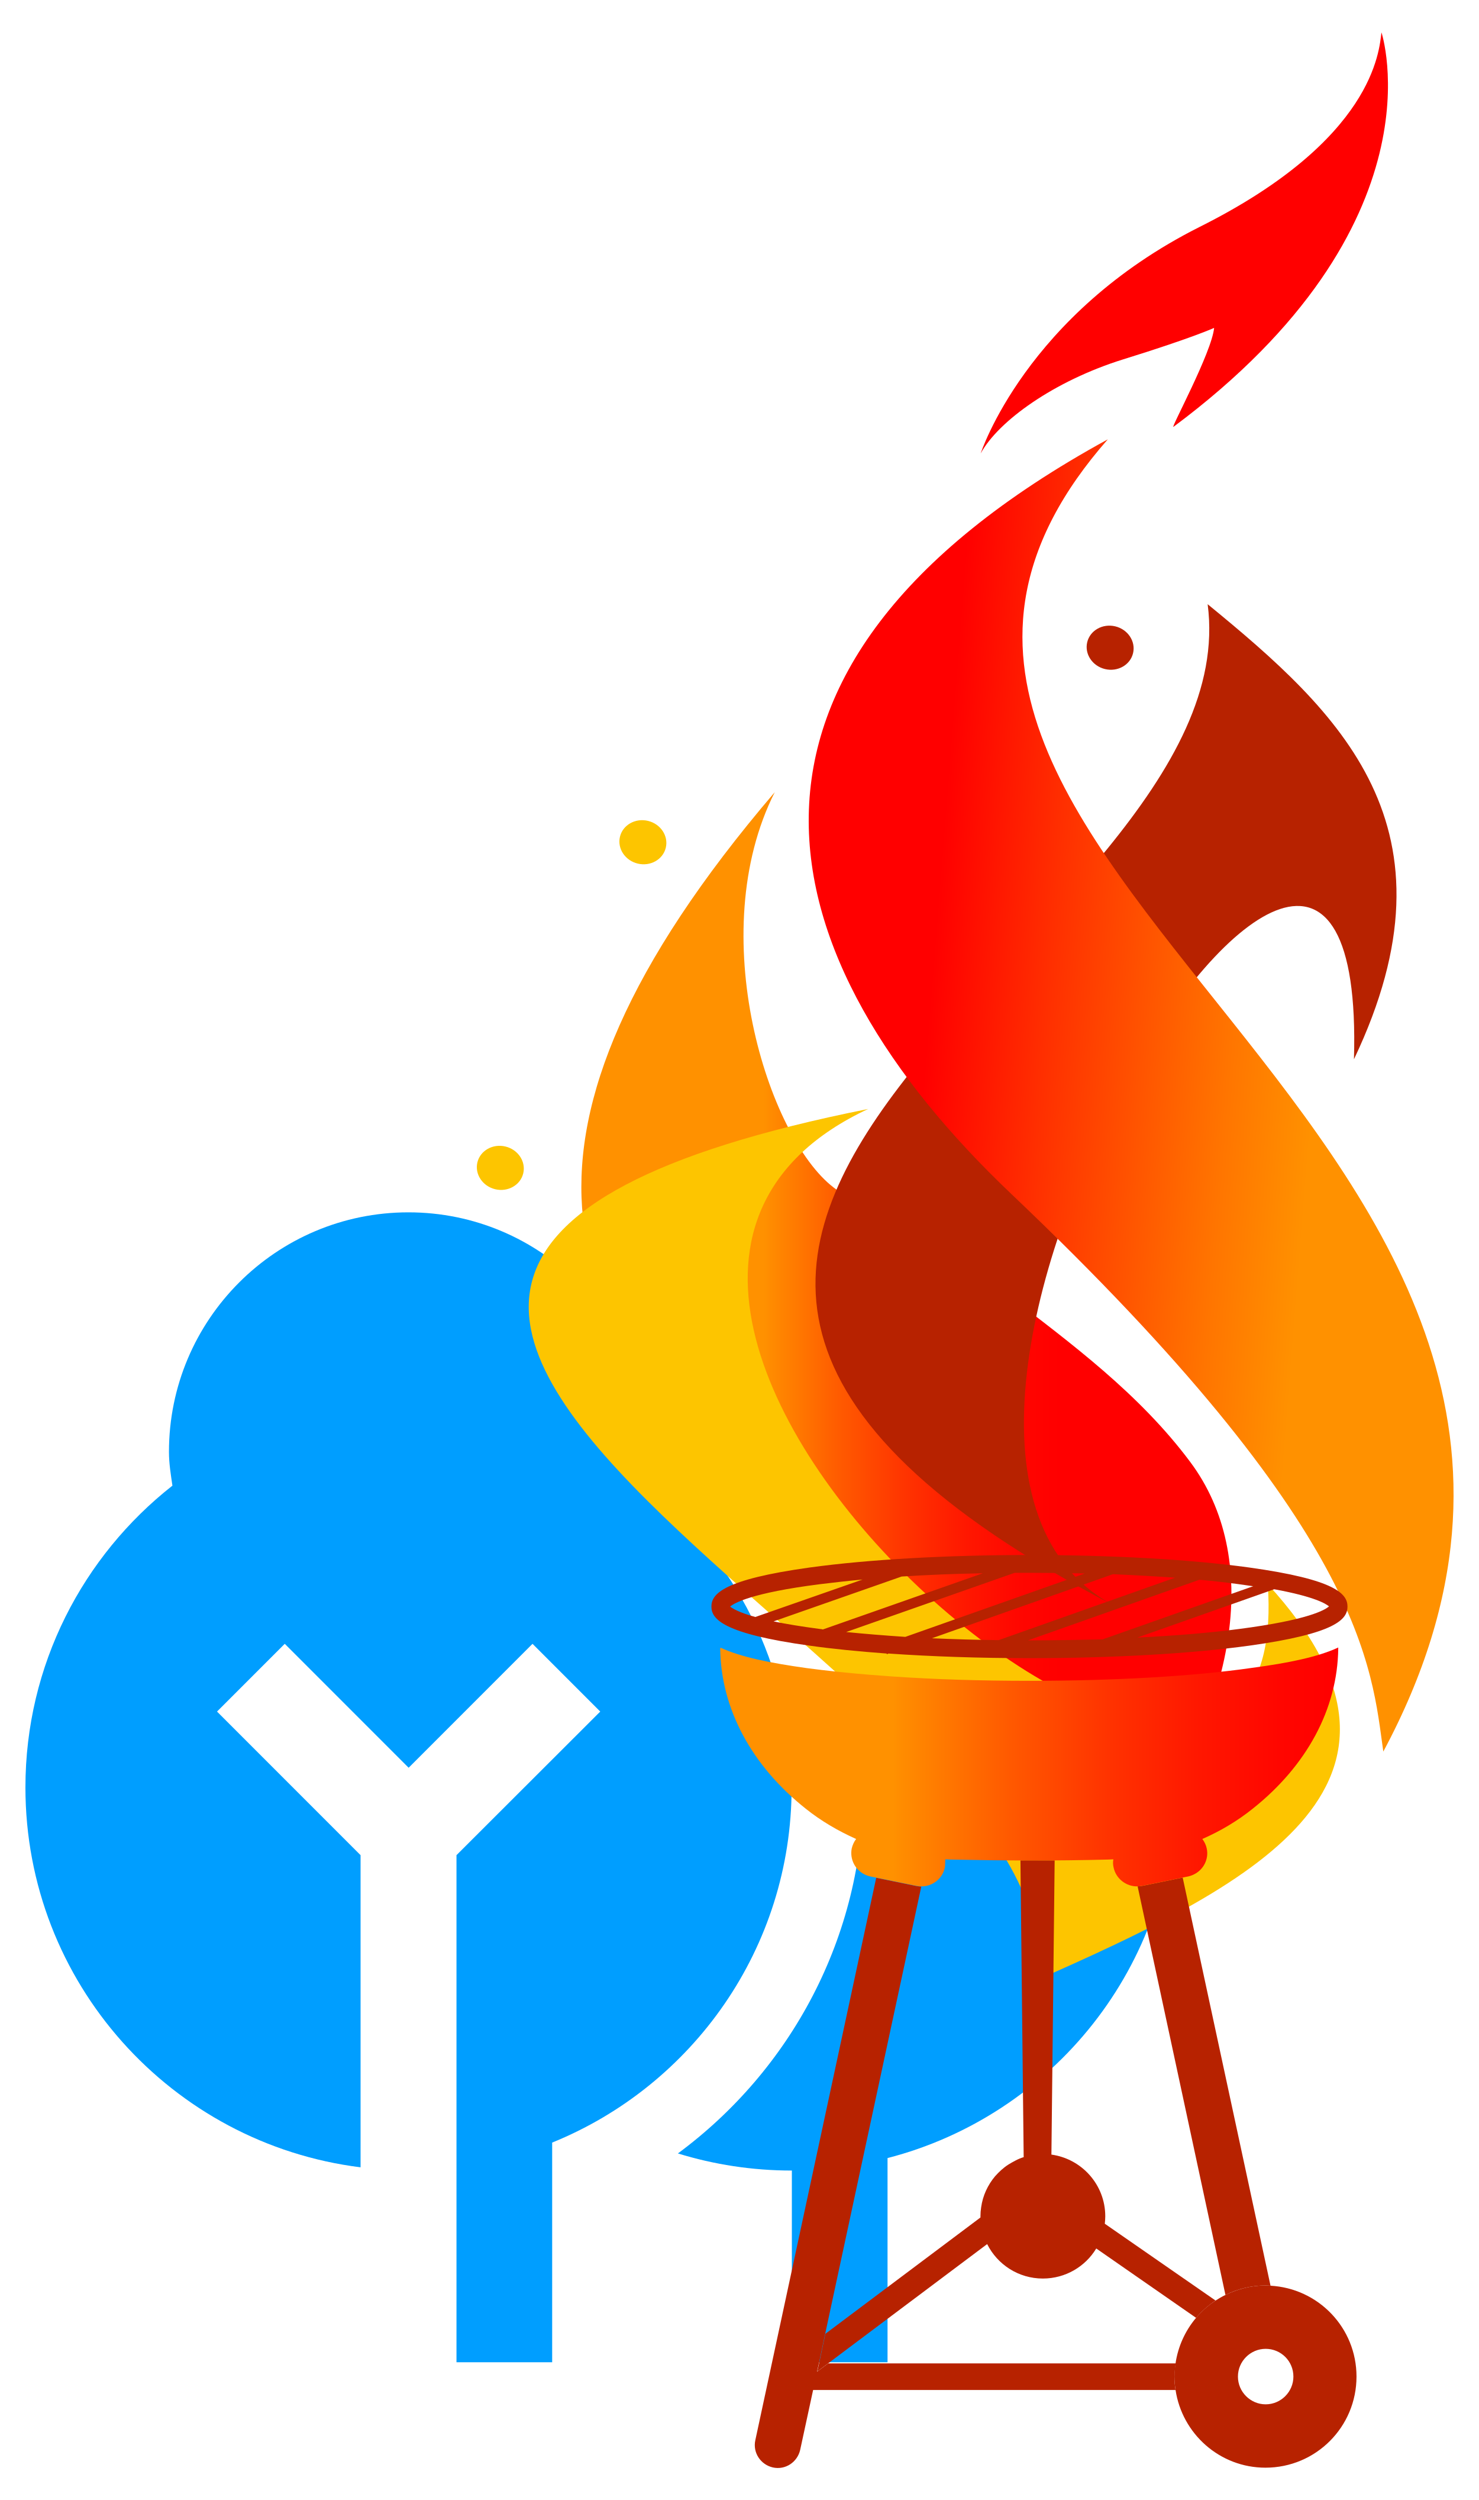 <?xml version="1.0" encoding="UTF-8"?> <svg xmlns="http://www.w3.org/2000/svg" xmlns:xlink="http://www.w3.org/1999/xlink" version="1.1" id="Layer_1" x="0px" y="0px" viewBox="0 0 639.9 1081.2" style="enable-background:new 0 0 639.9 1081.2;" xml:space="preserve"> <style type="text/css"> .st0{fill:#009EFF;} .st1{fill:url(#SVGID_1_);} .st2{fill-rule:evenodd;clip-rule:evenodd;fill:#B72200;} .st3{fill-rule:evenodd;clip-rule:evenodd;fill:#FDC500;} .st4{fill-rule:evenodd;clip-rule:evenodd;fill:url(#SVGID_00000119840355197339356360000005562849449558659519_);} .st5{fill:#FF0000;} .st6{fill:#B72200;} .st7{fill:#FDC500;} .st8{fill:url(#XMLID_00000140010572944947155480000001972333929359793287_);} </style> <g> <g> <path class="st0" d="M444.6,642.6c0.7-4.8,1.5-9.7,1.5-14.7c0-57.2-46.4-103.6-103.6-103.6c-22.7,0-43.4,7.5-60.5,19.8 c18.3,23,29.4,52.1,29.4,83.8c0,0.5,0,1.1,0,1.7c39.7,37.1,62.2,88.5,62.2,143.4c0,64.9-31.7,122.4-80.3,158.3 c15.6,4.8,32.1,7.4,49.3,7.4v82.9h41.4v-88.3c71.4-18.4,124.3-83.1,124.3-160.3C508.2,720,483.2,672.9,444.6,642.6z"></path> <path class="st0" d="M278.8,642.6c0.7-4.8,1.5-9.7,1.5-14.7c0-57.2-46.4-103.6-103.6-103.6c-57.2,0-103.6,46.4-103.6,103.6 c0,5,0.8,9.8,1.5,14.6C35.9,672.9,11,720,11,773c0,84.5,63.3,154.1,145,164.3v-135l-62.1-62.1l29.3-29.3l53.6,53.6l53.6-53.6 l29.3,29.3l-62.2,62.1v219.3h41.4v-95c60.7-24.6,103.6-84.1,103.6-153.6C342.5,720,317.5,672.9,278.8,642.6z"></path> </g> <g> <linearGradient id="SVGID_1_" gradientUnits="userSpaceOnUse" x1="251.537" y1="577.828" x2="532.714" y2="577.828"> <stop offset="0.28" style="stop-color:#FF9100"></stop> <stop offset="0.29" style="stop-color:#FF8C00"></stop> <stop offset="0.398" style="stop-color:#FF5A00"></stop> <stop offset="0.5" style="stop-color:#FF3300"></stop> <stop offset="0.594" style="stop-color:#FF1700"></stop> <stop offset="0.675" style="stop-color:#FF0600"></stop> <stop offset="0.736" style="stop-color:#FF0000"></stop> </linearGradient> <path class="st1" d="M335.2,342.6c-30.9,61.2-3,149.1,25.4,170.9c23,17.6,51.4,28.1,74.4,45.7c28.6,21.9,58,43.6,80,73.1 c30.8,41.3,20.1,104.2-20.6,161.7c-4.2,5.9-9.2,11.2-15.6,19C502.8,658.8,76.4,645.4,335.2,342.6z"></path> <path class="st2" d="M585.8,458.1c47.9-100.6-6.4-150.2-63.3-196.8c19.1,146.2-361.9,266-39.9,433.4 C350.4,626,592.2,239.4,585.8,458.1L585.8,458.1z"></path> <path class="st3" d="M548.5,685.1c80,87.3-8.4,130.9-101.2,171.8c29.3-127.5-451.7-301.5-71.7-377.3 C189.7,566.6,562.1,875.5,548.5,685.1L548.5,685.1z"></path> <linearGradient id="SVGID_00000071556594740196936170000007974806397295988387_" gradientUnits="userSpaceOnUse" x1="278.775" y1="459.206" x2="580.954" y2="459.206" gradientTransform="matrix(-0.997 -7.893109e-02 -7.893109e-02 0.997 956.696 46.195)"> <stop offset="0.247" style="stop-color:#FF9100"></stop> <stop offset="0.371" style="stop-color:#FF7500"></stop> <stop offset="0.637" style="stop-color:#FF2F00"></stop> <stop offset="0.805" style="stop-color:#FF0000"></stop> </linearGradient> <path style="fill-rule:evenodd;clip-rule:evenodd;fill:url(#SVGID_00000071556594740196936170000007974806397295988387_);" d=" M437.5,516.3C331,415.2,296.5,289.9,479.3,190C318.7,372.7,742.6,488.4,598.5,757.5C593.3,721.2,591.4,662.5,437.5,516.3z"></path> <path class="st5" d="M507.7,184.6c-1.5,1.1,16.6-32.2,17.6-42.8c0,0-9.3,4.3-39.3,13.6c-29.9,9.3-54.1,26.7-61.7,40.7 c0,0,19.5-60.2,94.8-98C594.4,60.4,596.7,22,597.7,14C597.7,14,625.3,97.1,507.7,184.6z"></path> <ellipse transform="matrix(0.234 -0.972 0.972 0.234 95.854 681.469)" class="st6" cx="480.3" cy="279.9" rx="9.5" ry="10.2"></ellipse> <ellipse transform="matrix(0.234 -0.972 0.972 0.234 -140.86 549.454)" class="st7" cx="278.2" cy="364.1" rx="9.5" ry="10.2"></ellipse> <ellipse transform="matrix(0.234 -0.972 0.972 0.234 -324.982 597.458)" class="st7" cx="216.6" cy="504.9" rx="9.5" ry="10.2"></ellipse> </g> <g id="XMLID_402_"> <path id="XMLID_2997_" class="st6" d="M508.7,1022.1H358.3l-4.8,3.6l0.8-3.6l2.7-12.7l41.6-193.5c-0.6,0-1.2-0.1-1.8-0.2l-0.6-0.1 l-17.1-3.5l-52.3,243.2c-1.2,5.4,2.3,10.6,7.6,11.8c5.4,1.2,10.6-2.3,11.8-7.6l5.6-25.9h156.8c-0.3-1.9-0.5-3.8-0.5-5.7 C508.2,1025.8,508.4,1023.9,508.7,1022.1z"></path> <path id="XMLID_2998_" class="st6" d="M494,815.6c-0.6,0.1-1.2,0.2-1.8,0.2l38,176.7c5.2-2.6,11.1-4.1,17.4-4.1 c0.7,0,1.4,0.1,2.1,0.1L511.7,812l-17.1,3.5L494,815.6z"></path> <linearGradient id="XMLID_00000127037939783024753370000000356971122286659231_" gradientUnits="userSpaceOnUse" x1="311.707" y1="764.189" x2="579.192" y2="764.189"> <stop offset="0.279" style="stop-color:#FF9100"></stop> <stop offset="0.294" style="stop-color:#FF8C00"></stop> <stop offset="0.465" style="stop-color:#FF5A00"></stop> <stop offset="0.627" style="stop-color:#FF3300"></stop> <stop offset="0.775" style="stop-color:#FF1700"></stop> <stop offset="0.904" style="stop-color:#FF0600"></stop> <stop offset="1" style="stop-color:#FF0000"></stop> </linearGradient> <path id="XMLID_2999_" style="fill:url(#XMLID_00000127037939783024753370000000356971122286659231_);" d="M445.4,726.9 c-20.9,0-41-0.6-59.6-1.9l-9.3-0.7c-10-0.8-19.2-1.8-27.5-2.9c-15.7-2.2-28.3-4.7-37.2-8.8c-0.1,0.2-0.2,0.3-0.2,0.3 c0.3,26.2,13.7,50.8,37,69.3c6.6,5.3,14,9.6,21.8,13.1v0c-0.9,1.2-1.5,2.5-1.9,4.1c-0.9,4.7,1.5,9.2,5.5,11.2 c0.8,0.4,1.6,0.7,2.5,0.9l2.5,0.5l17.1,3.5l0.6,0.1c0.6,0.1,1.2,0.2,1.8,0.2c4.9,0.1,9.3-3.3,10.3-8.2c0.1-0.4,0.1-1.8,0.2-3.5 c0.7,0,1.5,0.1,2.2,0.1c11.4,0.2,22.7,0.4,34.1,0.4s22.7-0.1,34.1-0.4c0.8,0,1.5-0.1,2.3-0.1c-0.2,1.1-0.2,2.3,0.1,3.5 c1,4.9,5.5,8.3,10.3,8.2c0.6,0,1.2-0.1,1.8-0.2l0.6-0.1l17.1-3.5l2.5-0.5c0.9-0.2,1.7-0.5,2.5-0.9c4.1-2,6.5-6.6,5.5-11.2 c-0.3-1.5-1-2.9-1.9-4.1c7.8-3.4,15.2-7.8,21.8-13.1c23.3-18.5,36.7-43.1,37-69.3c0,0,0-0.1,0-0.4c-8.8,4.1-21.6,6.7-37.3,8.8 C516,725,481.8,726.9,445.4,726.9z"></path> <path id="XMLID_3000_" class="st6" d="M442.9,932.9c-1.3,0.4-2.5,0.9-3.6,1.5c-1,0.5-2,1.1-3,1.7c-2.2,1.4-4.1,3.2-5.8,5.1 c-3.1,3.7-5.3,8.3-6,13.4c-0.2,1.3-0.3,2.6-0.3,3.9c0,0.2,0,0.4,0,0.5l-67.1,50.3l-2.7,12.7l-0.8,3.6l4.8-3.6l68.7-51.5 c4.4,8.8,13.5,14.9,24.1,14.9c9.8,0,18.4-5.2,23.1-13l43.2,30c2.4-2.9,5.3-5.4,8.4-7.5l-47.9-33.2c0.1-1,0.2-2.1,0.2-3.2 c0-13.7-10.2-24.9-23.3-26.7l1.4-127.2h-10.8h-4L442.9,932.9z"></path> <path id="XMLID_24077_" class="st6" d="M540.5,677.9c-25.4-3.5-59.2-5.4-95.1-5.4s-69.6,1.9-95.1,5.4 c-37.4,5.2-42.5,11.4-42.5,16.9c0,5.4,5,11.7,42.5,16.9c9.9,1.4,21.2,2.5,33.3,3.4l0.1,0.3l0.7-0.3c18.7,1.3,39.4,2,61,2 c35.9,0,69.6-1.9,95.1-5.4c37.4-5.2,42.5-11.4,42.5-16.9C583,689.3,577.9,683.1,540.5,677.9z M315.9,694.8c1.6-1.4,8.9-5.9,39-9.7 c5.7-0.7,11.8-1.4,18.3-2l-46.4,16.2C319.5,697.3,316.8,695.5,315.9,694.8z M354.9,704.5c-8.4-1.1-15-2.2-20.2-3.3l55.4-19.4 c11.1-0.7,22.9-1.2,35.1-1.4l-69.2,24.3C355.7,704.6,355.3,704.5,354.9,704.5z M366.1,705.8l72.9-25.6c2.1,0,4.3,0,6.4,0 c8.1,0,16.1,0.1,23.9,0.3l-77.6,27.4C382.7,707.3,374.1,706.6,366.1,705.8z M403.2,708.5l78.3-27.7c9.3,0.4,18.3,0.9,26.9,1.5 l-76.3,27C422.1,709.2,412.4,708.9,403.2,708.5z M445.4,709.4c-0.2,0-0.4,0-0.6,0l74.1-26.2c6,0.5,11.7,1.2,17,1.9 c2.2,0.3,4.3,0.6,6.3,0.9l-65.2,23C466.8,709.2,456.2,709.4,445.4,709.4z M536,704.5c-12.9,1.7-27.8,2.9-43.9,3.7l59.2-20.9 c17.5,3.2,22.4,6.3,23.7,7.4C573.4,696.2,566.1,700.6,536,704.5z"></path> <path id="XMLID_24101_" class="st6" d="M530.2,992.5c-1.5,0.7-3,1.6-4.4,2.5c-3.2,2.1-6,4.6-8.4,7.5c-4.6,5.5-7.7,12.2-8.8,19.6 c-0.3,1.9-0.5,3.8-0.5,5.7c0,1.9,0.2,3.8,0.5,5.7c2.8,19,19.1,33.7,38.9,33.7c21.8,0,39.4-17.6,39.4-39.4 c0-21.1-16.5-38.2-37.3-39.3c-0.7,0-1.4-0.1-2.1-0.1C541.3,988.4,535.5,989.9,530.2,992.5z M559.6,1027.8c0,6.6-5.4,12-12,12 c-6.6,0-12-5.4-12-12c0-6.6,5.4-12,12-12C554.2,1015.8,559.6,1021.1,559.6,1027.8z"></path> </g> </g> </svg> 